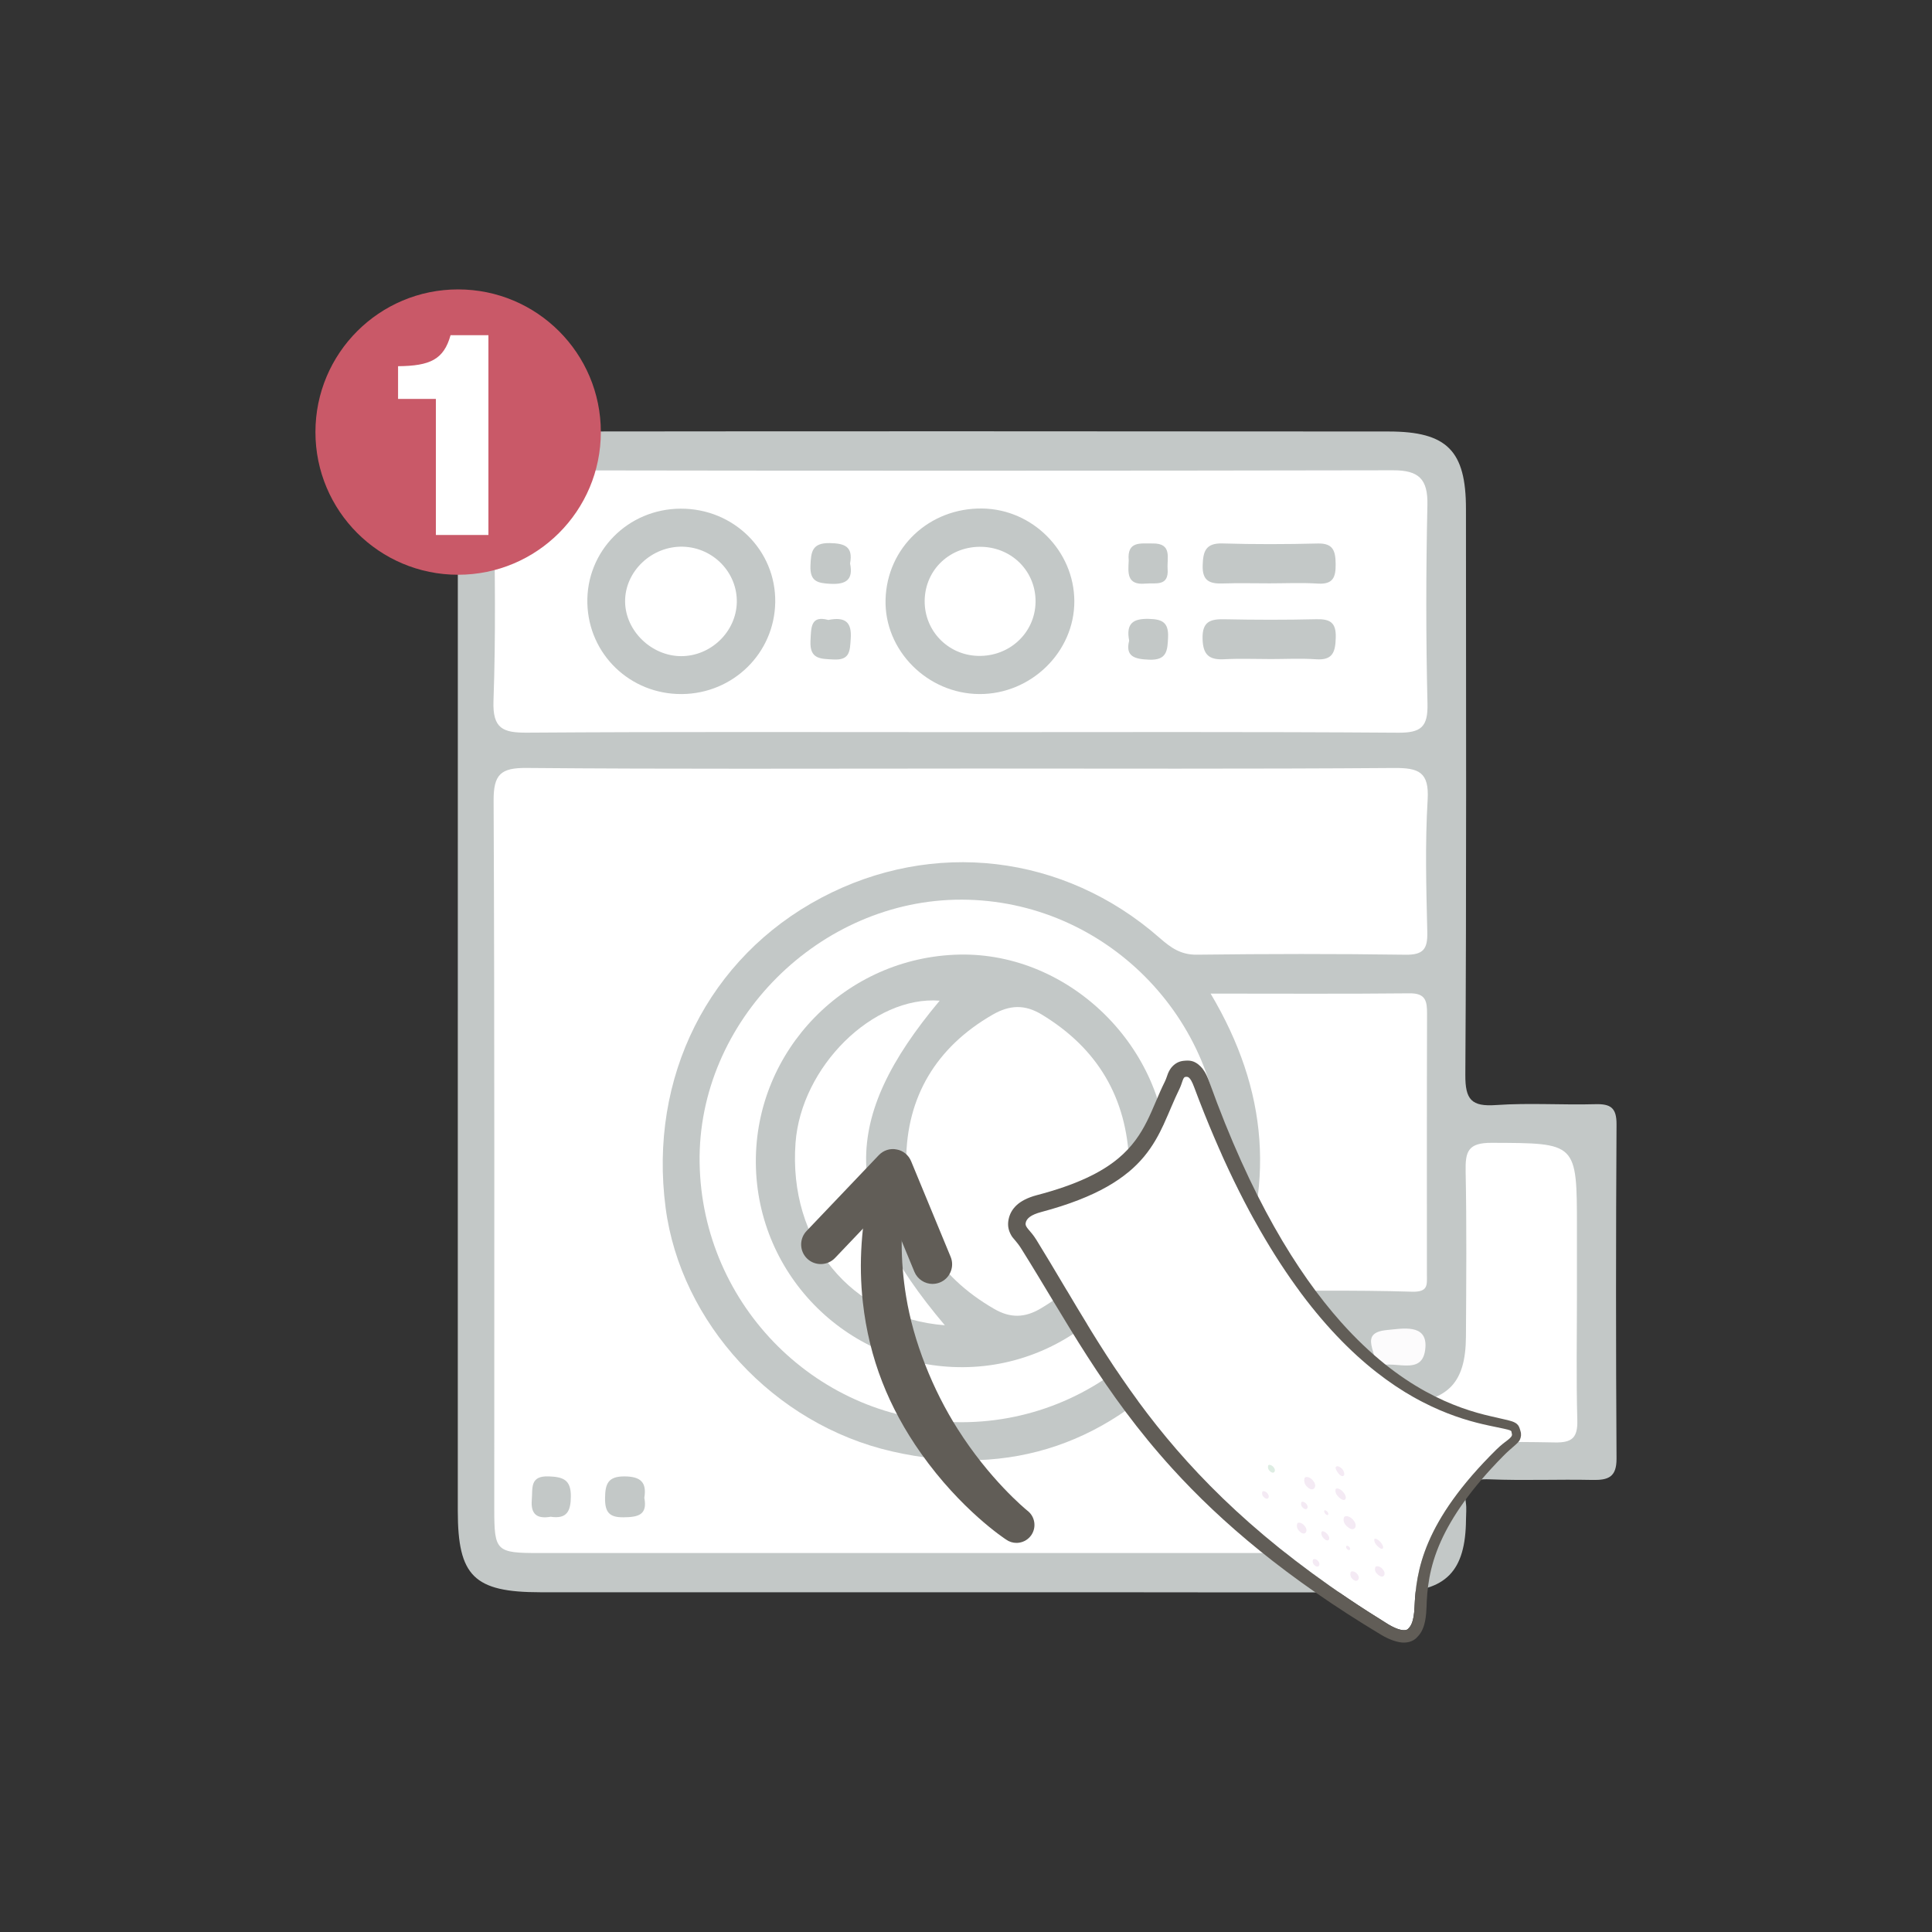 <svg viewBox="0 0 1080 1080" version="1.1" xmlns="http://www.w3.org/2000/svg">
  <rect x="0" y="0" width="1080" height="1080" fill="#333333" stroke="none"/>
  <defs>
    <style>
      .cls-1, .cls-2, .cls-3, .cls-4 {
        fill-rule: evenodd;
      }

      .cls-1, .cls-5 {
        fill: #fff;
      }

      .cls-6, .cls-4 {
        fill: #615d57;
      }

      .cls-7 {
        fill: #c95968;
      }

      .cls-8 {
        fill: #c3c8c7;
      }

      .cls-2 {
        fill: #deede3;
      }

      .cls-3 {
        fill: #f4eaf4;
      }

      .cls-9 {
        fill: #fcfbfc;
      }
    </style>
  </defs>
  
  <g>
    <g id="Laag_1">
      <g>
        <g>
          <path d="M255.92,565.33c0-94.33-.03-188.67.01-283,.01-30.03,10.66-41.07,41.21-41.11,159.74-.18,319.49-.16,479.23-.01,32.65.03,43.11,10.86,43.11,43.26.04,105.43.32,210.86-.35,316.3-.09,13.99,3.42,17.92,17.19,16.96,18.42-1.29,36.99.03,55.48-.48,8.55-.24,11.9,2,11.85,11.26-.36,62.27-.38,124.55,0,186.82.07,10.53-4.76,12.14-13.54,11.96-19.11-.4-38.26.44-57.35-.34-10.32-.43-14.96,2.43-13.33,13.15.46,3.02.09,6.16.07,9.24-.2,28.88-11.09,40.44-40.08,40.63-55.51.36-111.01.11-166.53.11-103.62,0-207.23.02-310.85,0-37.06-.02-46.13-8.99-46.13-45.43,0-93.1,0-186.2,0-279.31Z" class="cls-8"></path>
          <path d="M536.87,429.61c80.81,0,161.62.3,242.44-.3,13.73-.1,19.69,2.2,18.75,17.77-1.47,24.58-.78,49.32-.19,73.97.22,9.43-2.18,12.79-12.21,12.65-38.86-.56-77.73-.5-116.59-.02-9,.11-14.56-3.88-20.84-9.39-53.5-46.93-126.75-55.44-189.1-22.44-63,33.34-96.64,100.3-87.05,173.28,8.42,64.13,60.24,121.11,126.7,136.25,66.63,15.18,122.86-4.91,167.25-56.32,7.83-9.07,14.97-12.71,26.33-12.01,17.12,1.05,38.94-5.27,50.14,3.1,10.59,7.91,2.36,31.01,3.3,47.41,1.25,21.78,12.94,32.73,37.9,33.39,9.19.24,16.23.72,13.91,12.43-2.09,10.55,7.44,26.57-13.07,28.68-3.67.38-7.4.1-11.1.1-157.31,0-314.61,0-471.92,0-24.24,0-25.22-.92-25.22-24.66-.03-131.97.23-263.95-.37-395.91-.07-14.8,4.05-18.43,18.5-18.3,80.8.7,161.62.34,242.43.34Z" class="cls-5"></path>
          <path d="M537.26,409.28c-80.81,0-161.61-.28-242.42.28-13.64.1-19.54-2.12-18.98-17.82,1.31-36.33.78-72.76.24-109.13-.21-14.27,5.29-19.71,19.62-19.69,161,.27,322,.28,483-.03,14.32-.02,19.54,4.82,19.21,19.43-.82,36.98-.85,74.01.04,110.99.32,13.07-3.58,16.37-16.44,16.28-81.42-.58-162.84-.3-244.27-.3Z" class="cls-5"></path>
          <path d="M682.91,649.13c-.05,80.42-65.06,145.73-145.24,145.9-79.72.17-145.33-64.76-146.58-145.06-1.23-78.99,66.98-147.37,146.71-147.06,79.75.31,145.15,66.23,145.11,146.22Z" class="cls-5"></path>
          <path d="M688.2,721.68c25.19-58.13,20.73-112.15-11.46-166.25,39.2,0,75.25.22,111.29-.15,9.02-.1,9.72,4.48,9.7,11.48-.15,48.59-.08,97.18-.08,145.78,0,5.6.89,9.82-8.39,9.53-32.54-1-65.13-.39-101.07-.39Z" class="cls-5"></path>
          <path d="M881.52,723.57c0,23.43-.44,46.88.21,70.3.27,9.81-2.91,12.66-12.55,12.46-27.74-.56-55.51-.12-83.27-.25-8.04-.04-17.81.28-17.8-10.87,0-9.73,8.7-9.89,16.43-10.47,25.3-1.88,34.78-12.08,34.93-37.52.18-30.84.45-61.68-.17-92.5-.22-11.05,1.36-15.93,14.53-15.88,47.69.19,47.69-.41,47.69,47.72v37Z" class="cls-5"></path>
          <path d="M768.42,764.63c2.91-7.31-10.02-19.6,6.94-21.14,8.31-.74,22.31-3.73,21.47,9.56-1.14,18.04-19.15,5.51-28.41,11.57Z" class="cls-9"></path>
          <path d="M360.18,837.32c1.91,9.72-3.72,10.76-11.59,10.86-7.99.1-10.43-2.84-10.36-10.69.06-8.11,1.72-12.27,11.04-12.17,8.91.09,12.34,3.34,10.91,12Z" class="cls-8"></path>
          <path d="M307.84,847.88c-7.48,1.27-11.27-1.2-10.56-9.55.55-6.57-1.22-13.46,9.58-13.02,7.99.32,12.29,1.9,12.25,11.1-.04,8.3-2.16,12.85-11.27,11.47Z" class="cls-8"></path>
          <path d="M381.12,387.98c-28.75.22-52.03-22.12-52.78-50.65-.76-29.14,22.6-52.87,52.16-52.98,29.66-.12,53.33,23.33,52.86,52.37-.47,28.41-23.53,51.05-52.24,51.27Z" class="cls-8"></path>
          <path d="M547.4,387.98c-29.05-.19-53.12-24.47-52.37-52.81.77-29.07,24.46-51.35,54.13-50.91,28.09.42,51.26,23.74,51.4,51.73.13,28.39-24.19,52.19-53.17,51.99Z" class="cls-8"></path>
          <path d="M709.2,326.09c-8.56,0-17.13-.22-25.68.07-7.19.24-11.46-1.36-11.22-10.01.21-7.97,1.67-12.65,11.15-12.36,17.72.53,35.47.47,53.19.03,8.7-.22,9.9,4.24,10,11.38.1,7.27-1.3,11.58-9.93,11.03-9.13-.58-18.33-.13-27.5-.13Z" class="cls-8"></path>
          <path d="M710.03,368.41c-8.56,0-17.14-.35-25.67.11-8.46.46-11.9-2.46-12.12-11.42-.24-9.61,4.23-11.1,12.22-10.93,17.11.35,34.25.39,51.35-.02,7.58-.18,11.11,1.72,10.89,10.12-.21,7.91-1.43,12.95-11.01,12.27-8.52-.59-17.11-.12-25.67-.12Z" class="cls-8"></path>
          <path d="M475.2,314.97c1.84,8.98-2.08,11.83-10.94,11.39-7.13-.36-11.54-1.26-11.21-10.06.29-7.69.8-12.87,10.74-12.71,8.42.14,13.17,1.92,11.41,11.38Z" class="cls-8"></path>
          <path d="M630.96,313.28c-1.01-10.98,6.7-9.38,13.31-9.48,11.19-.18,8,8.17,8.44,14.25.73,10.01-6.76,7.67-12.43,8.19-10.7.98-9.61-6.34-9.32-12.96Z" class="cls-8"></path>
          <path d="M463.03,346.56c9.54-1.9,13.2,1.25,12.53,10.49-.48,6.7-.28,12.11-9.56,11.61-7.3-.39-13.46-.05-12.93-10.41.39-7.59.05-14.37,9.96-11.69Z" class="cls-8"></path>
          <path d="M631.21,358.11c-1.9-9.82,2.41-12.34,10.93-12.15,7.37.17,11.16,1.8,10.82,10.2-.3,7.5-.61,12.99-10.52,12.61-8.09-.31-13.49-1.69-11.23-10.65Z" class="cls-8"></path>
          <path d="M422.52,650.15c-.54-63.14,50.41-115.27,113.9-116.53,61.72-1.21,115.85,52.16,116.15,114.54.3,63.39-51.13,115.71-114.13,116.1-63.51.4-115.38-50.67-115.92-114.12Z" class="cls-8"></path>
          <path d="M380.67,366.79c-16.53-.09-30.97-14.09-31.23-30.28-.27-16.99,14.83-31.4,32.39-30.9,16.88.49,30.39,14.46,30.05,31.09-.34,16.47-14.55,30.17-31.21,30.09Z" class="cls-5"></path>
          <path d="M578.88,336.56c-.25,17.27-14.7,30.68-32.41,30.08-16.79-.57-29.83-14.23-29.57-30.97.28-17.46,14.47-30.65,32.26-29.98,17,.64,29.96,14.11,29.72,30.87Z" class="cls-5"></path>
          <path d="M631.19,649.92c-2.13,36.31-18.49,63.26-49.5,81.57-8.88,5.24-16.9,5.4-25.83.26-32.1-18.46-49.46-46.58-49.29-82.97.16-35.52,16.71-63.4,48.35-81.59,9.53-5.48,17.95-5.78,27.29-.13,31.43,18.96,47.65,46.64,48.99,82.86Z" class="cls-5"></path>
          <path d="M525.29,559.38c-55.68,66.49-54.93,113.17,2.89,181.46-52.51-4.09-87.5-46.8-83.48-101.9,3.11-42.63,43.39-82.41,80.59-79.56Z" class="cls-5"></path>
          <g>
            <g>
              <path d="M570.41,849.42s-21.18-16.86-40.41-47.21c-6.75-10.64-13.18-22.98-18.61-36.83-4.72-12.03-8.74-25.18-11.1-39.61-3.07-18.71-3.7-39.39.12-62.16.41-2.02-.89-4-2.91-4.4-2.03-.41-3.99.9-4.4,2.92-5.62,23.63-6.69,45.43-4.45,65.24,1.73,15.57,5.39,29.92,10.43,42.83,5.75,14.78,13.24,27.68,21,38.65,21.84,30.94,46,46.63,46,46.63,1.67,1.2,4,.81,5.2-.86,1.19-1.67.81-4-.86-5.19Z" class="cls-4"></path>
              <path d="M568.21,862.49c-2.08,0-4.12-.65-5.85-1.9-.77-.49-25.17-16.55-47.47-48.11-9.09-12.86-16.41-26.31-21.72-40-5.45-13.95-9.09-28.89-10.82-44.42-2.44-21.62-.9-44.3,4.6-67.4,1.02-5.2,6.41-8.63,11.76-7.67,5.48,1.13,9,6.47,7.87,11.9-3.35,19.99-3.38,39.65-.06,59.85,2.07,12.58,5.57,25.11,10.74,38.32,4.97,12.66,11.05,24.69,18.07,35.75,17.78,28.09,37.5,44.45,38.92,45.61,4.35,3.24,5.32,9.41,2.16,13.86-1.59,2.19-3.9,3.64-6.57,4.07-.54.09-1.1.14-1.64.14ZM569.43,850.11c.06.03.09.08,0,0ZM497.93,744.76c1.77,7.96,4.12,15.71,7.02,23.14,3.26,8.38,7.32,16.67,12.15,24.79-4.34-7.99-8.21-16.38-11.59-25.02-3.06-7.79-5.57-15.39-7.58-22.9ZM499.3,663.36s-.02.08-.03.11c.02-.03.02-.08.03-.11ZM494.16,662.56c-.02.06-.02.11-.03.15.02-.05.02-.09.03-.15Z" class="cls-6"></path>
            </g>
            <g>
              <path d="M462.18,698.88l35.46-37.21,19.37,46.87c.98,2.36,3.7,3.48,6.06,2.51,2.37-.98,3.49-3.69,2.5-6.06l-22.08-53.45c-.61-1.45-1.89-2.5-3.44-2.77-1.54-.29-3.12.21-4.21,1.34l-40.37,42.37c-1.77,1.86-1.7,4.8.16,6.56,1.85,1.77,4.78,1.7,6.55-.16Z" class="cls-4"></path>
              <path d="M521.33,717.72c-4.31,0-8.4-2.55-10.16-6.74l-15.67-37.91-28.74,30.17c-4.2,4.35-11.14,4.52-15.5.39-2.13-2.02-3.33-4.75-3.41-7.69-.06-2.93,1.02-5.71,3.04-7.83l40.36-42.37c2.61-2.72,6.33-3.94,9.97-3.18,3.57.59,6.64,3.06,8.09,6.54l22.1,53.46c1.11,2.67,1.13,5.65,0,8.37-1.11,2.7-3.21,4.82-5.91,5.94-1.37.56-2.79.83-4.18.83Z" class="cls-6"></path>
            </g>
          </g>
          <g>
            <path d="M845.14,801.48c-.7-2.21,1.8-1.52-12.62-4.54-35.31-7.43-106.91-33.84-164.97-189.18-2.32-6.22-3.59-5.91-4.95-5.75-1.38.15-1.64,3.33-3.26,6.65-12.7,25.9-14.45,52.15-77.22,68.85-5.7,1.52-8.29,3.53-8.76,6.12-.47,2.59,2.55,3.91,5.97,9.43,41.29,66.77,72.49,138.33,196.47,214.81,5.2,3.2,9.68,4.27,11.27,2.72,1.58-1.53,3.28-3.8,3.66-12.24.91-20.05,4.69-47.53,45.93-88.18,4.96-4.88,9.17-6.47,8.49-8.68Z" class="cls-1"></path>
            <path d="M751.39,823.39c-.43-1.87-1.57-3.1-3.41-3.7-.47-.15-2.8-.13-.02,3.67,2.09,2.87,3.87,1.9,3.44.03Z" class="cls-3"></path>
            <path d="M746.57,832.6c-.2,1.11-.07,3.06,2.9,5.21,2.52,1.84,3.77-.32,2.07-2.84-2.01-3.01-4.75-3.48-4.96-2.37Z" class="cls-3"></path>
            <path d="M751.28,848.3c-.42,1.35-.5,3.65,2.89,5.88,2.91,1.91,4.75-.79,2.96-3.62-2.11-3.34-5.45-3.6-5.85-2.26Z" class="cls-3"></path>
            <path d="M768.21,860.54c-.08.91.22,2.54,2.74,4.56,2.17,1.72,2.98.02,1.39-2.23-1.86-2.64-4.07-3.24-4.13-2.33Z" class="cls-3"></path>
            <path d="M768.79,876.15c-.35,1.07-.43,2.92,2.27,4.67,2.29,1.49,3.81-.69,2.4-2.92-1.66-2.65-4.34-2.82-4.67-1.75Z" class="cls-3"></path>
            <path d="M752.56,864.35c-.15.46-.19,1.21.94,1.95.95.62,1.58-.28,1-1.22-.7-1.09-1.8-1.16-1.95-.73Z" class="cls-3"></path>
            <path d="M755.03,878.93c-.3.94-.54,2.83,1.83,4.38,2.03,1.31,3.52-.88,2.28-2.85-1.45-2.32-3.8-2.48-4.11-1.53Z" class="cls-3"></path>
            <path d="M733.96,871.95c-.24.74-.45,2.25,1.44,3.48,1.63,1.06,2.82-.68,1.83-2.26-1.16-1.86-3.03-1.99-3.27-1.22Z" class="cls-3"></path>
            <path d="M738.69,856.41c-.16.85-.16,2.58,2.09,4.23,1.94,1.41,3.02-.47,1.7-2.41-1.54-2.3-3.61-2.67-3.79-1.82Z" class="cls-3"></path>
            <path d="M740.27,844.45c-.08.44-.08,1.36,1.1,2.22,1.01.75,1.58-.25.89-1.27-.81-1.2-1.91-1.39-2-.95Z" class="cls-3"></path>
            <path d="M727.41,839.86c-.21.74-.33,2.2,1.52,3.46,1.58,1.07,2.68-.59,1.66-2.15-1.18-1.85-2.97-2.03-3.18-1.31Z" class="cls-3"></path>
            <path d="M725.15,851.74c-.31,1.07-.51,3.19,2.19,5.01,2.31,1.56,3.89-.86,2.43-3.12-1.7-2.67-4.32-2.93-4.62-1.88Z" class="cls-3"></path>
            <path d="M705.62,833.98c-.2.73-.34,2.22,1.54,3.49,1.61,1.09,2.72-.59,1.7-2.18-1.19-1.87-3.03-2.04-3.24-1.31Z" class="cls-3"></path>
            <path d="M730.74,827.59c-.21.74-.34,2.22,1.54,3.49,1.62,1.09,2.72-.6,1.71-2.19-1.2-1.87-3.03-2.04-3.25-1.31Z" class="cls-3"></path>
            <path d="M729.26,826.28c-.34,1.21-.57,3.64,2.51,5.72,2.63,1.78,4.43-.98,2.79-3.58-1.97-3.06-4.95-3.34-5.29-2.14Z" class="cls-3"></path>
            <path d="M708.92,819.27c-.21.77-.35,2.3,1.59,3.62,1.67,1.13,2.8-.62,1.76-2.26-1.24-1.93-3.12-2.11-3.35-1.36Z" class="cls-2"></path>
            <path d="M845.14,801.48c-.7-2.21,1.8-1.52-12.62-4.54-35.31-7.43-106.91-33.84-164.97-189.18-2.32-6.22-3.59-5.91-4.95-5.75-1.38.15-1.64,3.33-3.26,6.65-12.7,25.9-14.45,52.15-77.22,68.85-5.7,1.52-8.29,3.53-8.76,6.12-.47,2.59,2.55,3.91,5.97,9.43,41.29,66.77,72.49,138.33,196.47,214.81,5.2,3.2,9.68,4.27,11.27,2.72,1.58-1.53,3.28-3.8,3.66-12.24.91-20.05,4.69-47.53,45.93-88.18,4.96-4.88,9.17-6.47,8.49-8.68ZM849.96,799.97c-.64-2.17-.9-2.96-1.96-3.92-.52-.46-1.32-1-2.81-1.51-1.5-.51-4.69-1.21-11.59-2.79-19.63-4.45-50.77-15.36-84.06-52.78-24.66-27.74-50.42-69.84-73.6-134.35-1.75-4.82-3.47-7.12-4.69-8.34-3.61-3.69-6.5-3.58-9.64-3.27-2.38.24-4.5,1.27-6.35,3.25-.84.9-1.68,2.19-2.38,3.89-.46,1.11-.88,2.78-1.73,4.49-7.42,14.84-10.58,30.02-26.01,42.89-9.43,7.88-23.43,14.78-45.53,20.57-5.41,1.43-8.92,3.44-11.16,5.46-2.73,2.49-4.14,5.32-4.7,8.35-.59,3.22-.04,5.98,1.67,8.88.97,1.63,3.17,3.48,5.59,7.41,24.63,39.26,45.72,80.25,84.26,122.66,27.57,30.34,64.04,61.33,116.81,93.01,4.99,2.99,9.57,4.34,12.6,4.35,3.22,0,5.61-1.11,7.19-2.69,1.5-1.53,3.18-3.39,4.32-7.5.59-2.15,1.09-5.11,1.23-9.38.32-10.08,1.33-22.19,8.09-37.19,6.06-13.4,16.56-29.04,34.82-47.55,4.54-4.64,8.34-7.03,9.26-9.02.74-1.63.91-3.25.35-4.92Z" class="cls-4"></path>
          </g>
        </g>
        <g>
          <path d="M335.87,241.52c0,44.05-35.69,79.77-79.8,79.77s-79.74-35.72-79.74-79.77,35.69-79.74,79.74-79.74,79.8,35.67,79.8,79.74Z" class="cls-7"></path>
          <path d="M243.66,299.05v-76.05h-21.14v-18.29c17.99-.15,25.56-3.79,29.35-17.35h21.16v111.7h-29.37Z" class="cls-5"></path>
        </g>
      </g>
    </g>
  </g>
</svg>
